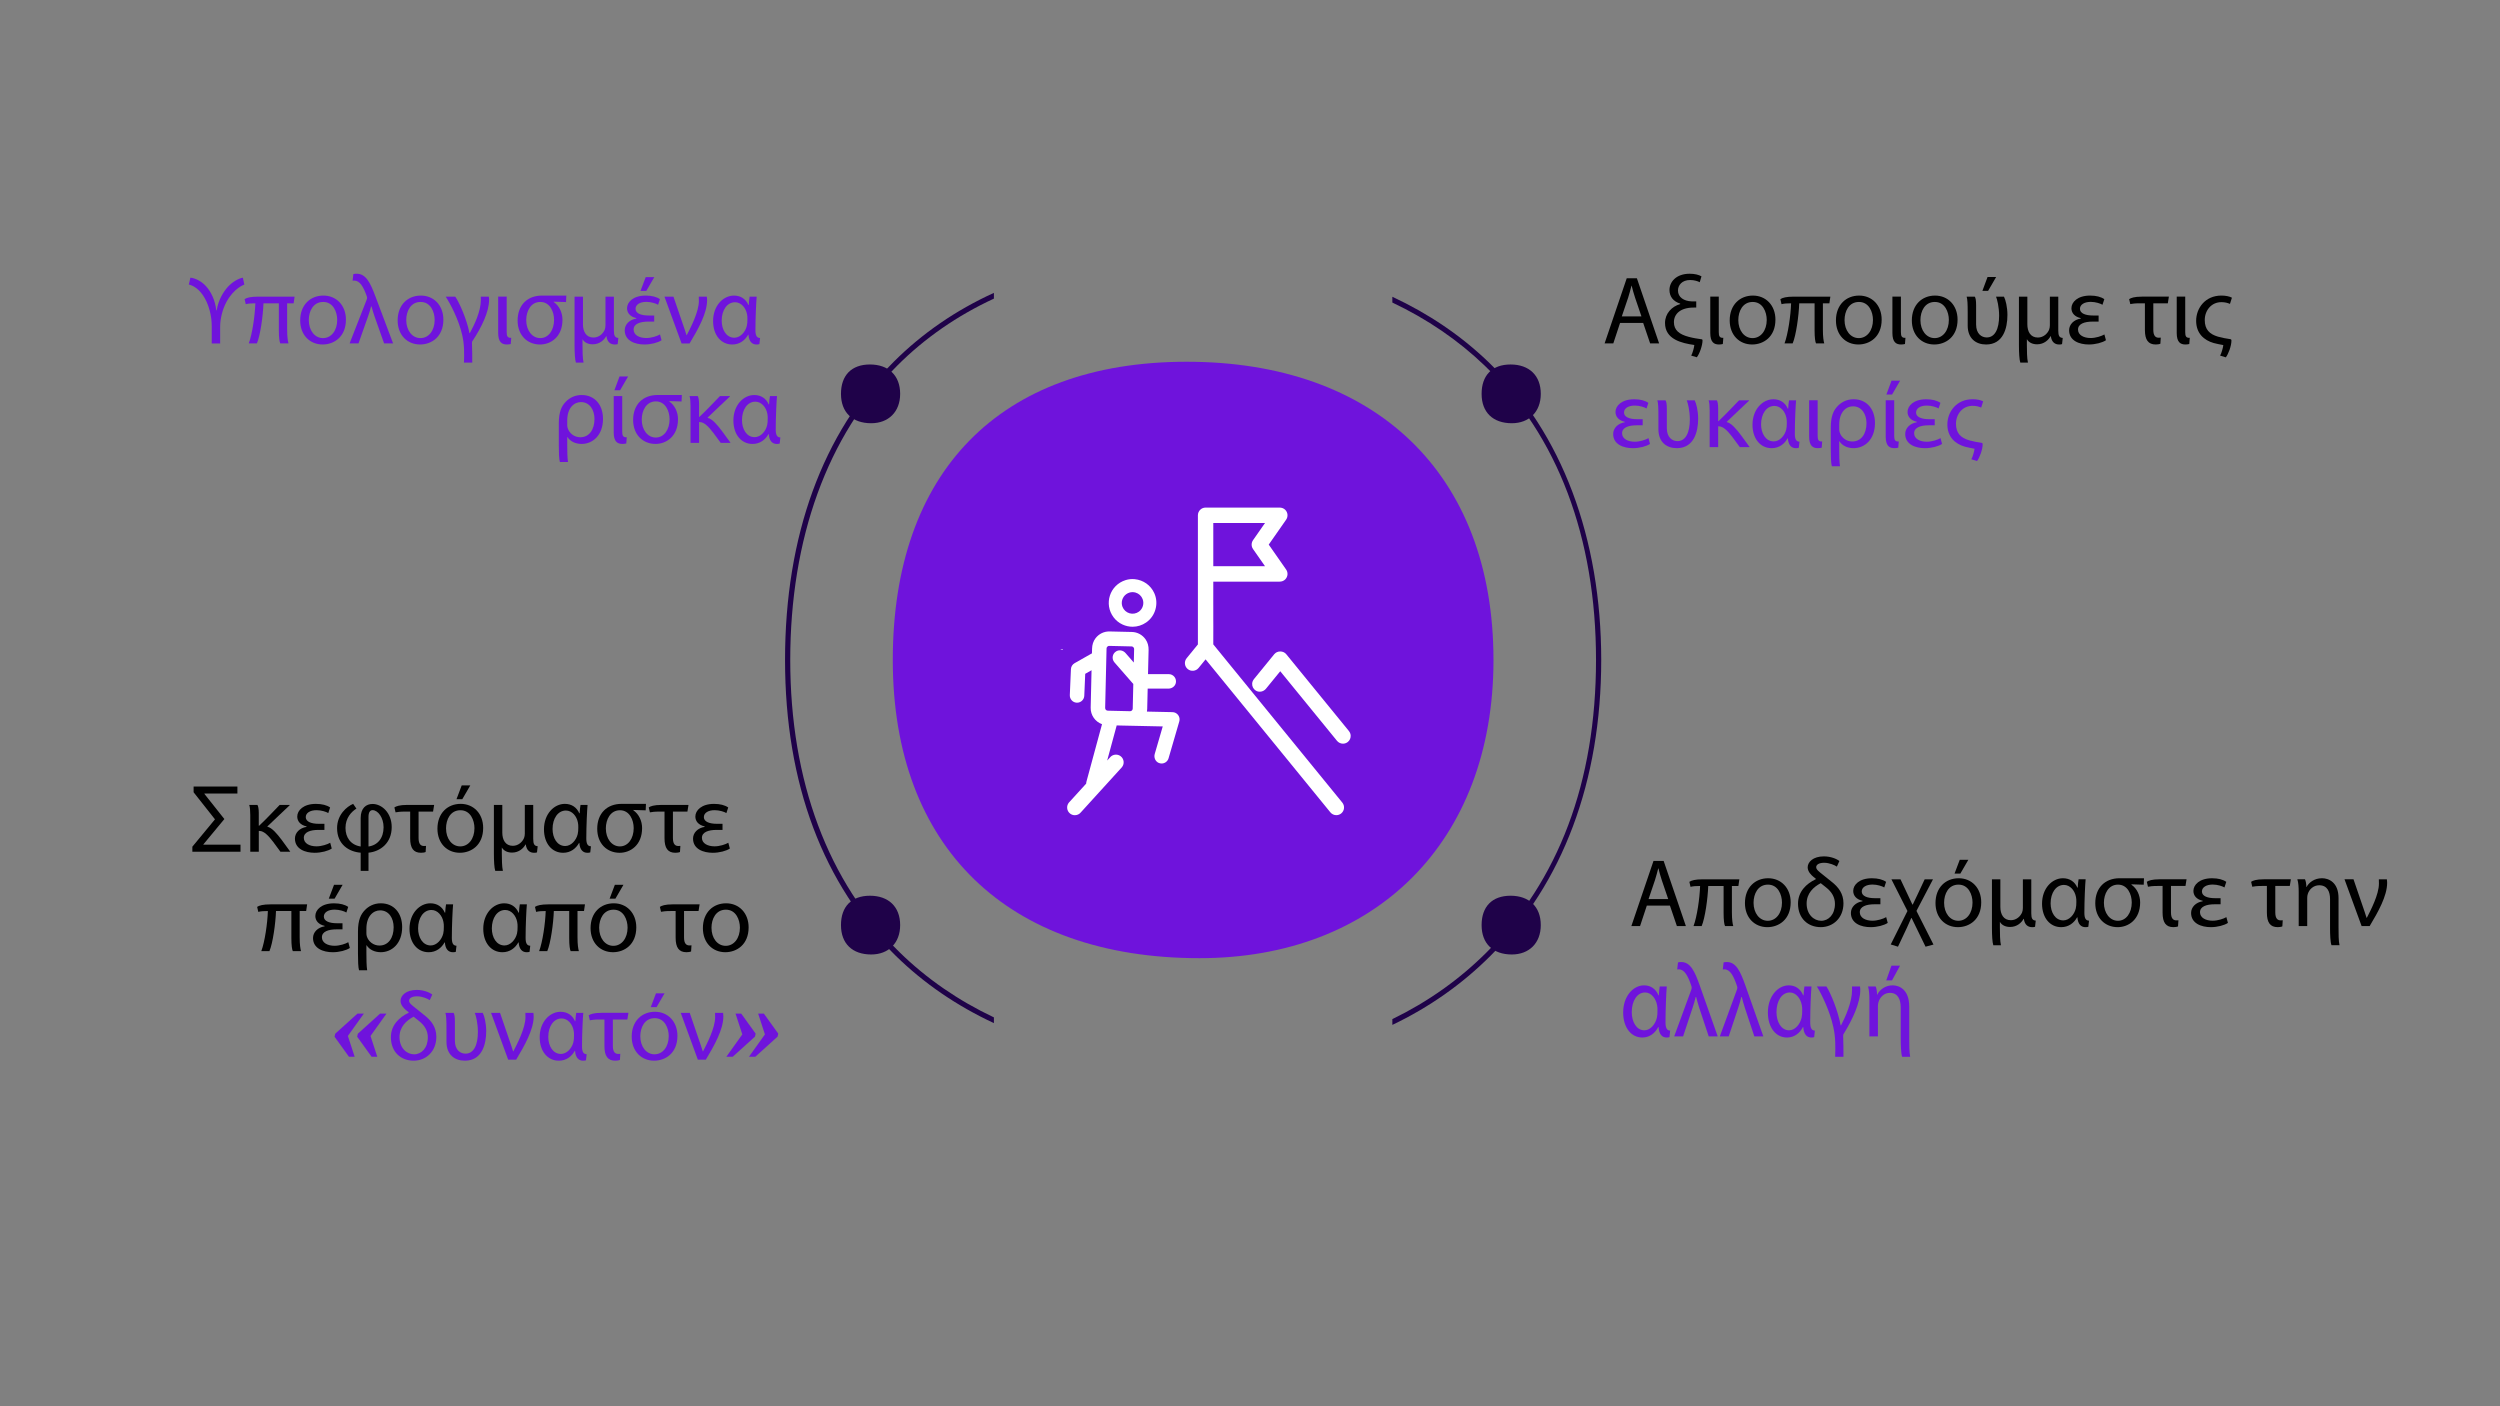 <?xml version="1.0" encoding="UTF-8"?>
<svg xmlns="http://www.w3.org/2000/svg" id="Calque_1" data-name="Calque 1" viewBox="0 0 1920 1080">
  <rect x="0" y="0" width="1920" height="1080" fill="#808080" stroke="none"/>
  <defs>
    <style>
      .cls-1, .cls-2 {
        fill-rule: evenodd;
      }

      .cls-1, .cls-3 {
        fill: #1f0249;
      }

      .cls-2, .cls-4 {
        fill: #6f13dc;
      }

      .cls-5 {
        fill: #fff;
      }
    </style>
  </defs>
  <path class="cls-2" d="M1146.99,506.85c0-143.97-91.6-229.03-235.58-229.03s-225.75,85.06-225.75,229.03,88.33,229.03,235.58,229.03c134.16,0,225.76-88.36,225.76-229.03Z"></path>
  <path class="cls-1" d="M691.32,302.48c0-14.18-9.02-22.56-23.21-22.56s-22.24,8.38-22.24,22.56,8.7,22.56,23.21,22.56c13.22,0,22.24-8.7,22.24-22.56Z"></path>
  <path class="cls-1" d="M1183.32,302.48c0-14.18-9.02-22.56-23.21-22.56s-22.24,8.38-22.24,22.56,8.7,22.56,23.21,22.56c13.22,0,22.24-8.7,22.24-22.56Z"></path>
  <path class="cls-1" d="M691.32,710.48c0-14.18-9.02-22.56-23.21-22.56s-22.24,8.38-22.24,22.56,8.7,22.56,23.21,22.56c13.22,0,22.24-8.7,22.24-22.56Z"></path>
  <path class="cls-1" d="M1183.32,710.48c0-14.18-9.02-22.56-23.21-22.56s-22.24,8.38-22.24,22.56,8.7,22.56,23.21,22.56c13.22,0,22.24-8.7,22.24-22.56Z"></path>
  <g>
    <path d="M156.2,648.7h28.51v5.42h-36.98v-3.86l17.37-21.01-16.41-20.79v-4.38h33.64v5.35h-25.32v.3l15.3,19.3-16.11,19.45v.22Z"></path>
    <path d="M192.21,654.12v-28.14c0-2.9-.22-6.46-.82-7.8h6.31c.59.82,1.04,3.12,1.04,6.09v9.88h.3c6.46-6.09,11.51-11.66,15.74-15.96h7.65v.3c-5.05,4.68-10.77,10.25-17.08,16.19v.22c3.56.82,7.42,5.42,11.06,10.25l6.53,8.98h-7.57l-5.64-7.65c-3.64-4.75-6.98-8.24-10.39-8.32h-.59v15.96h-6.53Z"></path>
    <path d="M254.8,651.67c-2.75,1.86-8.09,3.27-13.14,3.27-7.2,0-15.15-2.82-15.15-10.91,0-4.46,3.64-8.17,8.91-8.98v-.37c-4.75-1.04-7.13-4.01-7.13-7.57,0-4.75,4.75-9.73,14.33-9.73,4.68,0,8.32.96,10.91,2.75l-1.41,4.31c-1.48-.97-5.35-2.23-8.98-2.23-4.97,0-8.32,2.08-8.32,5.35,0,3.56,4.38,5.12,10.02,5.12h4.31v4.68h-4.53c-6.46,0-11.29,1.78-11.29,6.09s4.46,6.53,9.73,6.53c3.94,0,8.39-1.48,10.54-2.75l1.19,4.46Z"></path>
    <path d="M273.73,621c-3.79,2.38-8.39,7.13-8.39,14.85,0,7.13,3.86,13.07,11.66,14.26v-21.83c0-7.72,4.23-10.84,9.13-10.84,7.05,0,14.7,6.76,14.7,17.75,0,12.33-8.76,18.79-17.82,19.68v13.96h-6.01v-13.96c-8.91-.67-18.12-6.24-18.12-18.86,0-10.32,7.43-16.56,12.33-18.64l2.52,3.64ZM283.01,650.11c7.05-.96,11.58-6.46,11.58-14.78,0-7.35-4.31-13.14-8.46-13.14-1.86,0-3.12,1.63-3.12,5.05v22.87Z"></path>
    <path d="M326.89,654.34c-.74.37-2.23.59-3.56.59-5.79,0-8.32-3.56-8.32-11.14v-20.49h-3.94c-3.79,0-5.72.3-7.28.59l-.89-3.79c1.26-.89,3.94-1.93,9.8-1.93h20.72l-.82,5.12h-11.14v20.34c0,4.9,1.93,6.09,4.16,6.09.59,0,1.11,0,1.56-.07l-.3,4.68Z"></path>
    <path d="M371.07,635.85c0,13.29-9.21,19.08-17.89,19.08-9.73,0-17.23-7.13-17.23-18.49,0-12.03,7.87-19.08,17.82-19.08s17.3,7.5,17.3,18.49ZM342.56,636.22c0,7.87,4.53,13.81,10.91,13.81s10.91-5.87,10.91-13.96c0-6.09-3.04-13.81-10.77-13.81s-11.06,7.13-11.06,13.96ZM361.19,603.18l-6.16,10.62h-4.45l4.01-10.62h6.61Z"></path>
    <path d="M403.59,648.55c-1.48,2.82-4.97,6.24-10.32,6.24-3.27,0-6.31-1.19-7.87-3.93v4.45c0,3.94.07,10.54.82,13.51h-5.87c-.74-2.23-1.04-7.5-1.04-13.22v-37.42h6.46v21.24c0,5.57,2.38,10.17,8.09,10.17,4.31,0,7.42-3.12,8.61-6.01.37-.97.59-2.15.59-3.34v-22.05h6.46v26.06c0,3.94.82,5.49,3.42,5.64l-.52,4.75c-.74.22-1.19.3-2.23.3-3.19,0-5.79-1.78-6.39-6.38h-.22Z"></path>
    <path d="M451.25,618.18c-.37,3.79-.97,16.11-.97,25.69,0,4.23,1.04,6.01,3.56,6.09l-.52,4.68c-.45.22-1.48.3-2.23.3-3.19,0-5.79-2.08-6.16-7.57h-.22c-2.38,4.31-6.53,7.57-12.25,7.57-8.54,0-14.7-7.13-14.7-18.04,0-11.73,7.72-19.53,16.04-19.53,5.2,0,9.13,2.67,11.06,7.2h.3c.15-2.82.37-4.6.67-6.39h5.42ZM434.1,649.74c4.53,0,8.46-4.38,9.58-9.13.37-1.63.45-3.04.45-5.05,0-1.41,0-2.6-.3-3.86-.89-4.83-4.45-9.21-9.21-9.21-6.09,0-10.25,6.01-10.25,14.18,0,6.83,3.49,13.07,9.73,13.07Z"></path>
    <path d="M495.88,622.34c-1.78,0-4.16-.07-9.43-.3v.3c4.23,2.9,6.68,8.17,6.68,13.59,0,13.22-9.06,19.01-17.23,19.01-9.73,0-17.23-7.05-17.23-18.41,0-12.03,7.65-19.08,18.49-19.16h18.93l-.22,4.97ZM486.67,635.93c0-6.09-3.12-13.66-10.54-13.66s-10.84,7.13-10.84,13.96c0,7.87,4.53,13.81,10.77,13.81s10.62-5.94,10.62-14.11Z"></path>
    <path d="M522.23,654.34c-.74.37-2.23.59-3.56.59-5.79,0-8.32-3.56-8.32-11.14v-20.49h-3.94c-3.79,0-5.72.3-7.28.59l-.89-3.79c1.26-.89,3.94-1.93,9.8-1.93h20.72l-.82,5.12h-11.14v20.34c0,4.9,1.93,6.09,4.16,6.09.59,0,1.11,0,1.56-.07l-.3,4.68Z"></path>
    <path d="M560.54,651.67c-2.75,1.86-8.09,3.27-13.14,3.27-7.2,0-15.15-2.82-15.15-10.91,0-4.46,3.64-8.17,8.91-8.98v-.37c-4.75-1.04-7.13-4.01-7.13-7.57,0-4.75,4.75-9.73,14.33-9.73,4.68,0,8.32.96,10.91,2.75l-1.41,4.31c-1.48-.97-5.35-2.23-8.98-2.23-4.97,0-8.32,2.08-8.32,5.35,0,3.56,4.38,5.12,10.02,5.12h4.31v4.68h-4.53c-6.46,0-11.29,1.78-11.29,6.09s4.46,6.53,9.73,6.53c3.94,0,8.39-1.48,10.54-2.75l1.19,4.46Z"></path>
    <path d="M230.15,699.67v20.12c0,5.87.52,8.83,1.04,10.69h-6.31c-.59-1.11-1.11-4.31-1.11-10.02v-20.79h-11.81c-.3,9.43-2.45,24.87-5.05,30.81h-6.24c2.67-7.05,4.75-21.31,5.05-30.81-2.9,0-5.49.15-7.35.67l-.89-3.86c1.63-1.11,4.6-1.93,10.32-1.93h28.07l-.74,5.12h-4.98Z"></path>
    <path d="M268.69,728.04c-2.75,1.86-8.09,3.27-13.14,3.27-7.2,0-15.15-2.82-15.15-10.91,0-4.46,3.64-8.17,8.91-8.98v-.37c-4.75-1.04-7.13-4.01-7.13-7.57,0-4.75,4.75-9.73,14.33-9.73,4.68,0,8.32.96,10.91,2.75l-1.41,4.31c-1.48-.97-5.35-2.23-8.98-2.23-4.97,0-8.32,2.08-8.32,5.35,0,3.56,4.38,5.12,10.02,5.12h4.31v4.68h-4.53c-6.46,0-11.29,1.78-11.29,6.09s4.46,6.53,9.73,6.53c3.94,0,8.39-1.48,10.54-2.75l1.19,4.46ZM263.12,679.55l-6.16,10.62h-4.45l4.01-10.62h6.61Z"></path>
    <path d="M275.74,745.19c-.67-2.23-.82-7.5-.82-13.07v-16.63c0-9.28,2.38-13.44,5.2-16.41,2.75-2.97,6.9-5.35,12.33-5.35,10.02,0,16.41,7.5,16.41,18.26,0,12.7-7.94,19.3-16.41,19.3-4.68,0-8.76-1.93-10.84-5.27h-.22v5.79c0,4.16.07,10.39.59,13.36h-6.24ZM281.38,716.38c0,.89.07,1.78.3,2.6,1.19,4.08,5.12,7.2,9.73,7.2,6.91,0,10.91-5.94,10.91-14.03,0-7.05-3.71-12.99-10.39-12.99-5.12,0-10.54,4.23-10.54,14.18v3.04Z"></path>
    <path d="M347.98,694.55c-.37,3.79-.97,16.11-.97,25.69,0,4.23,1.04,6.01,3.56,6.09l-.52,4.68c-.45.22-1.48.3-2.23.3-3.19,0-5.79-2.08-6.16-7.57h-.22c-2.38,4.31-6.53,7.57-12.25,7.57-8.54,0-14.7-7.13-14.7-18.04,0-11.73,7.72-19.53,16.04-19.53,5.2,0,9.13,2.67,11.06,7.2h.3c.15-2.82.37-4.6.67-6.39h5.42ZM330.83,726.11c4.53,0,8.46-4.38,9.58-9.13.37-1.63.45-3.04.45-5.05,0-1.41,0-2.6-.3-3.86-.89-4.83-4.45-9.21-9.21-9.21-6.09,0-10.25,6.01-10.25,14.18,0,6.83,3.49,13.07,9.73,13.07Z"></path>
    <path d="M404.63,694.55c-.37,3.79-.97,16.11-.97,25.69,0,4.23,1.04,6.01,3.56,6.09l-.52,4.68c-.45.22-1.48.3-2.23.3-3.19,0-5.79-2.08-6.16-7.57h-.22c-2.38,4.31-6.53,7.57-12.25,7.57-8.54,0-14.7-7.13-14.7-18.04,0-11.73,7.72-19.53,16.04-19.53,5.2,0,9.13,2.67,11.06,7.2h.3c.15-2.82.37-4.6.67-6.39h5.42ZM387.47,726.11c4.53,0,8.46-4.38,9.58-9.13.37-1.63.45-3.04.45-5.05,0-1.41,0-2.6-.3-3.86-.89-4.83-4.45-9.21-9.21-9.21-6.09,0-10.25,6.01-10.25,14.18,0,6.83,3.49,13.07,9.73,13.07Z"></path>
    <path d="M443.53,699.67v20.12c0,5.87.52,8.83,1.04,10.69h-6.31c-.59-1.11-1.11-4.31-1.11-10.02v-20.79h-11.81c-.3,9.43-2.45,24.87-5.05,30.81h-6.24c2.67-7.05,4.75-21.31,5.05-30.81-2.9,0-5.49.15-7.35.67l-.89-3.86c1.63-1.11,4.6-1.93,10.32-1.93h28.07l-.74,5.12h-4.97Z"></path>
    <path d="M488.67,712.22c0,13.29-9.21,19.08-17.89,19.08-9.73,0-17.23-7.13-17.23-18.49,0-12.03,7.87-19.08,17.82-19.08s17.3,7.5,17.3,18.49ZM460.16,712.59c0,7.87,4.53,13.81,10.91,13.81s10.91-5.87,10.91-13.96c0-6.09-3.04-13.81-10.77-13.81s-11.06,7.13-11.06,13.96ZM478.8,679.55l-6.16,10.62h-4.45l4.01-10.62h6.61Z"></path>
    <path d="M530.77,730.71c-.74.37-2.23.59-3.56.59-5.79,0-8.32-3.56-8.32-11.14v-20.49h-3.94c-3.79,0-5.72.3-7.28.59l-.89-3.79c1.26-.89,3.94-1.93,9.8-1.93h20.72l-.82,5.12h-11.14v20.34c0,4.9,1.93,6.09,4.16,6.09.59,0,1.11,0,1.56-.07l-.3,4.68Z"></path>
    <path d="M574.94,712.22c0,13.29-9.21,19.08-17.89,19.08-9.73,0-17.23-7.13-17.23-18.49,0-12.03,7.87-19.08,17.82-19.08s17.3,7.5,17.3,18.49ZM546.43,712.59c0,7.87,4.53,13.81,10.91,13.81s10.91-5.87,10.91-13.96c0-6.09-3.04-13.81-10.77-13.81s-11.06,7.13-11.06,13.96Z"></path>
  </g>
  <g>
    <path class="cls-4" d="M267.17,795.61l5.2,15.96h-4.38l-11.06-15.37.52-2.3,17.08-15.44h4.9l-12.25,17.15ZM284.55,795.61l5.2,15.96h-4.38l-11.06-15.37.52-2.3,17.08-15.44h4.9l-12.25,17.15Z"></path>
    <path class="cls-4" d="M330.06,768.14c-1.56-1.11-5.72-2.97-9.8-2.97s-6.09,1.56-6.09,3.34c0,1.93,2,3.34,5.35,6.01l6.09,4.9c5.94,4.53,9.5,9.73,9.5,16.85,0,11.14-7.8,18.34-17.45,18.34s-17.45-6.53-17.45-18.04c0-9.21,6.31-15.3,13.66-18.79v-.37l-1.71-1.34c-1.71-1.41-4.53-4.01-4.53-7.42,0-4.01,4.08-8.39,12.47-8.39,5.2,0,9.73,1.86,11.88,3.56l-1.93,4.31ZM317.66,780.83c-5.64,2.97-10.84,7.8-10.84,15.67,0,8.39,5.57,13.22,11.21,13.22s10.54-4.83,10.54-12.99c0-5.05-2.38-9.21-6.98-12.77l-3.94-3.12Z"></path>
    <path class="cls-4" d="M370.74,777.86c1.26,2.38,2.67,8.09,2.67,14.03,0,10.54-3.42,22.72-16.41,22.72-7.87,0-14.11-4.68-14.11-14.48v-10.17c0-6.24-.15-10.1-.82-12.1h6.24c.67.82,1.04,2.82,1.04,6.76v14.63c0,7.2,4.23,9.95,8.17,9.95,6.24,0,9.5-6.39,9.5-16.71,0-6.68-1.56-12.77-2.38-14.63h6.09Z"></path>
    <path class="cls-4" d="M384.03,777.86l6.91,20.2c1.19,3.19,2.08,6.24,3.12,9.36h.22c2.97-5.79,9.28-17.89,9.28-26.21,0-1.19,0-2.3-.07-3.34h6.16c.07.74.22,1.71.22,2.67,0,10.17-6.91,22.35-13.44,33.26h-6.16l-13.14-35.94h6.91Z"></path>
    <path class="cls-4" d="M447.96,777.86c-.37,3.79-.97,16.11-.97,25.69,0,4.23,1.04,6.01,3.56,6.09l-.52,4.68c-.45.22-1.48.3-2.23.3-3.19,0-5.79-2.08-6.16-7.57h-.22c-2.38,4.31-6.53,7.57-12.25,7.57-8.54,0-14.7-7.13-14.7-18.04,0-11.73,7.72-19.53,16.04-19.53,5.2,0,9.13,2.67,11.06,7.2h.3c.15-2.82.37-4.6.67-6.39h5.42ZM430.81,809.42c4.53,0,8.46-4.38,9.58-9.13.37-1.63.45-3.04.45-5.05,0-1.41,0-2.6-.3-3.86-.89-4.83-4.45-9.21-9.21-9.21-6.09,0-10.25,6.01-10.25,14.18,0,6.83,3.49,13.07,9.73,13.07Z"></path>
    <path class="cls-4" d="M476.1,814.02c-.74.37-2.23.59-3.56.59-5.79,0-8.32-3.56-8.32-11.14v-20.49h-3.94c-3.79,0-5.72.3-7.28.59l-.89-3.79c1.26-.89,3.94-1.93,9.8-1.93h20.72l-.82,5.12h-11.14v20.34c0,4.9,1.93,6.09,4.16,6.09.59,0,1.11,0,1.56-.07l-.3,4.68Z"></path>
    <path class="cls-4" d="M520.27,795.53c0,13.29-9.21,19.08-17.89,19.08-9.73,0-17.23-7.13-17.23-18.49,0-12.03,7.87-19.08,17.82-19.08s17.3,7.5,17.3,18.49ZM491.76,795.9c0,7.87,4.53,13.81,10.91,13.81s10.91-5.87,10.91-13.96c0-6.09-3.04-13.81-10.77-13.81s-11.06,7.13-11.06,13.96ZM510.4,762.86l-6.16,10.62h-4.45l4.01-10.62h6.61Z"></path>
    <path class="cls-4" d="M529.7,777.86l6.91,20.2c1.19,3.19,2.08,6.24,3.12,9.36h.22c2.97-5.79,9.28-17.89,9.28-26.21,0-1.19,0-2.3-.07-3.34h6.16c.07.74.22,1.71.22,2.67,0,10.17-6.91,22.35-13.44,33.26h-6.16l-13.14-35.94h6.91Z"></path>
    <path class="cls-4" d="M562.74,811.57h-4.9l12.25-17.15-5.2-15.96h4.38l11.06,15.37-.52,2.3-17.08,15.44ZM580.11,811.57h-4.9l12.25-17.15-5.2-15.96h4.38l11.06,15.37-.52,2.3-17.08,15.44Z"></path>
  </g>
  <g>
    <path class="cls-4" d="M146.21,213.27c3.49.22,8.76,2.75,12.18,6.76,3.79,4.23,6.83,10.47,7.72,18.34h.3c1.26-8.02,5.12-14.26,8.69-18.19,3.49-3.71,8.09-6.39,11.43-6.91l1.11,5.27c-5.49,2.08-13.74,9.21-17.15,22.13-.74,2.97-1.41,6.38-1.41,10.25v12.84h-6.46v-12.92c0-3.71-.37-7.05-1.04-10.1-2.97-13.44-9.95-20.72-16.56-22.2l1.19-5.27Z"></path>
    <path class="cls-4" d="M220.53,232.94v20.12c0,5.87.52,8.83,1.04,10.69h-6.31c-.59-1.11-1.11-4.31-1.11-10.02v-20.79h-11.81c-.3,9.43-2.45,24.87-5.05,30.81h-6.24c2.67-7.05,4.75-21.31,5.05-30.81-2.9,0-5.49.15-7.35.67l-.89-3.86c1.63-1.11,4.6-1.93,10.32-1.93h28.07l-.74,5.12h-4.97Z"></path>
    <path class="cls-4" d="M265.67,245.49c0,13.29-9.21,19.08-17.89,19.08-9.73,0-17.23-7.13-17.23-18.49,0-12.03,7.87-19.08,17.82-19.08s17.3,7.5,17.3,18.49ZM237.16,245.86c0,7.87,4.53,13.81,10.91,13.81s10.91-5.87,10.91-13.96c0-6.09-3.04-13.81-10.77-13.81s-11.06,7.13-11.06,13.96Z"></path>
    <path class="cls-4" d="M287.72,243.19c-.82-2.45-1.63-4.9-2.38-7.8h-.37c-.52,2.38-1.48,5.12-2.3,7.57l-7.35,20.79h-6.83l12.99-33.26c.3-.82.45-1.34.45-1.71,0-.45-.15-1.11-.52-2-2.3-6.31-4.97-11.29-9.36-11.29-.37,0-.82,0-1.26.07l.59-5.05c.59-.22,1.63-.3,2.52-.3,7.05,0,10.4,6.76,14.26,17l13.74,36.53h-6.91l-7.28-20.57Z"></path>
    <path class="cls-4" d="M340.51,245.49c0,13.29-9.21,19.08-17.89,19.08-9.73,0-17.23-7.13-17.23-18.49,0-12.03,7.87-19.08,17.82-19.08s17.3,7.5,17.3,18.49ZM312,245.86c0,7.87,4.53,13.81,10.91,13.81s10.91-5.87,10.91-13.96c0-6.09-3.04-13.81-10.77-13.81s-11.06,7.13-11.06,13.96Z"></path>
    <path class="cls-4" d="M356.33,278.46c.22-6.83.37-13.96-1.34-21.09-2.67-11.88-9.06-23.98-12.7-29.55h7.35c3.27,4.9,8.69,16.93,10.91,27.99h.3c3.27-6.01,8.46-16.63,8.46-25.47,0-1.11-.07-1.86-.07-2.52h6.16c.15.67.22,1.56.22,2.45,0,9.21-5.79,21.09-12.7,31.56-.45.59-.45,1.11-.45,1.78.22,4.23.22,9.8.22,14.85h-6.39Z"></path>
    <path class="cls-4" d="M389.14,255.07c0,3.19.67,4.53,3.49,4.38l-.37,4.75c-.74.22-1.86.37-2.97.37-3.79,0-6.68-1.71-6.68-8.84v-27.92h6.53v27.25Z"></path>
    <path class="cls-4" d="M434.73,231.98c-1.78,0-4.16-.07-9.43-.3v.3c4.23,2.9,6.68,8.17,6.68,13.59,0,13.22-9.06,19.01-17.23,19.01-9.73,0-17.23-7.05-17.23-18.41,0-12.03,7.65-19.08,18.49-19.16h18.93l-.22,4.97ZM425.52,245.56c0-6.09-3.12-13.66-10.54-13.66s-10.84,7.13-10.84,13.96c0,7.87,4.53,13.81,10.77,13.81s10.62-5.94,10.62-14.11Z"></path>
    <path class="cls-4" d="M465.54,258.19c-1.48,2.82-4.97,6.24-10.32,6.24-3.27,0-6.31-1.19-7.87-3.94v4.46c0,3.93.07,10.54.82,13.51h-5.87c-.74-2.23-1.04-7.5-1.04-13.22v-37.42h6.46v21.24c0,5.57,2.38,10.17,8.09,10.17,4.31,0,7.42-3.12,8.61-6.01.37-.97.59-2.15.59-3.34v-22.05h6.46v26.06c0,3.94.82,5.49,3.42,5.64l-.52,4.75c-.74.22-1.19.3-2.23.3-3.19,0-5.79-1.78-6.39-6.39h-.22Z"></path>
    <path class="cls-4" d="M508.08,261.3c-2.75,1.86-8.09,3.27-13.14,3.27-7.2,0-15.15-2.82-15.15-10.92,0-4.46,3.64-8.17,8.91-8.98v-.37c-4.75-1.04-7.13-4.01-7.13-7.57,0-4.75,4.75-9.73,14.33-9.73,4.68,0,8.32.96,10.91,2.75l-1.41,4.31c-1.48-.97-5.35-2.23-8.98-2.23-4.97,0-8.32,2.08-8.32,5.35,0,3.56,4.38,5.12,10.02,5.12h4.31v4.68h-4.53c-6.46,0-11.29,1.78-11.29,6.09s4.46,6.53,9.73,6.53c3.94,0,8.39-1.49,10.54-2.75l1.19,4.46ZM502.51,212.82l-6.16,10.62h-4.45l4.01-10.62h6.61Z"></path>
    <path class="cls-4" d="M517.21,227.82l6.91,20.2c1.19,3.19,2.08,6.24,3.12,9.36h.22c2.97-5.79,9.28-17.89,9.28-26.21,0-1.19,0-2.3-.07-3.34h6.16c.07.74.22,1.71.22,2.67,0,10.17-6.91,22.35-13.44,33.26h-6.16l-13.14-35.94h6.91Z"></path>
    <path class="cls-4" d="M581.14,227.82c-.37,3.79-.97,16.11-.97,25.69,0,4.23,1.04,6.01,3.56,6.09l-.52,4.68c-.45.22-1.48.3-2.23.3-3.19,0-5.79-2.08-6.16-7.57h-.22c-2.38,4.31-6.53,7.57-12.25,7.57-8.54,0-14.7-7.13-14.7-18.04,0-11.73,7.72-19.53,16.04-19.53,5.2,0,9.13,2.67,11.06,7.2h.3c.15-2.82.37-4.6.67-6.39h5.42ZM563.99,259.37c4.53,0,8.46-4.38,9.58-9.13.37-1.63.45-3.04.45-5.05,0-1.41,0-2.6-.3-3.86-.89-4.83-4.45-9.21-9.21-9.21-6.09,0-10.25,6.01-10.25,14.18,0,6.83,3.49,13.07,9.73,13.07Z"></path>
    <path class="cls-4" d="M429.98,354.83c-.67-2.23-.82-7.5-.82-13.07v-16.63c0-9.28,2.38-13.44,5.2-16.41,2.75-2.97,6.9-5.35,12.33-5.35,10.02,0,16.41,7.5,16.41,18.27,0,12.7-7.94,19.3-16.41,19.3-4.68,0-8.76-1.93-10.84-5.27h-.22v5.79c0,4.16.07,10.4.59,13.37h-6.24ZM435.62,326.02c0,.89.07,1.78.3,2.6,1.19,4.08,5.12,7.2,9.73,7.2,6.91,0,10.91-5.94,10.91-14.03,0-7.05-3.71-12.99-10.39-12.99-5.12,0-10.54,4.23-10.54,14.18v3.04Z"></path>
    <path class="cls-4" d="M477.86,331.44c0,3.19.67,4.53,3.49,4.38l-.37,4.75c-.74.22-1.86.37-2.97.37-3.79,0-6.68-1.71-6.68-8.84v-27.92h6.53v27.25ZM482.39,289.11l-6.16,10.62h-4.38l3.94-10.62h6.61Z"></path>
    <path class="cls-4" d="M523.45,308.34c-1.78,0-4.16-.07-9.43-.3v.3c4.23,2.9,6.68,8.17,6.68,13.59,0,13.22-9.06,19.01-17.23,19.01-9.73,0-17.23-7.05-17.23-18.41,0-12.03,7.65-19.08,18.49-19.16h18.93l-.22,4.97ZM514.24,321.93c0-6.09-3.12-13.66-10.54-13.66s-10.84,7.13-10.84,13.96c0,7.87,4.53,13.81,10.77,13.81s10.62-5.94,10.62-14.11Z"></path>
    <path class="cls-4" d="M530.35,340.12v-28.14c0-2.9-.22-6.46-.82-7.8h6.31c.59.82,1.04,3.12,1.04,6.09v9.88h.3c6.46-6.09,11.51-11.66,15.74-15.96h7.65v.3c-5.05,4.68-10.77,10.25-17.08,16.19v.22c3.56.82,7.42,5.42,11.06,10.25l6.53,8.98h-7.57l-5.64-7.65c-3.64-4.75-6.98-8.24-10.39-8.32h-.59v15.96h-6.53Z"></path>
    <path class="cls-4" d="M596.73,304.19c-.37,3.79-.97,16.11-.97,25.69,0,4.23,1.04,6.01,3.56,6.09l-.52,4.68c-.45.22-1.48.3-2.23.3-3.19,0-5.79-2.08-6.16-7.57h-.22c-2.38,4.31-6.53,7.57-12.25,7.57-8.54,0-14.7-7.13-14.7-18.04,0-11.73,7.72-19.53,16.04-19.53,5.2,0,9.13,2.67,11.06,7.2h.3c.15-2.82.37-4.6.67-6.38h5.42ZM579.58,335.74c4.53,0,8.46-4.38,9.58-9.13.37-1.63.45-3.04.45-5.05,0-1.41,0-2.6-.3-3.86-.89-4.83-4.45-9.21-9.21-9.21-6.09,0-10.25,6.01-10.25,14.18,0,6.83,3.49,13.07,9.73,13.07Z"></path>
  </g>
  <g>
    <path class="cls-4" d="M1267.21,340.93c-2.75,1.86-8.09,3.27-13.14,3.27-7.2,0-15.15-2.82-15.15-10.91,0-4.46,3.64-8.17,8.91-8.98v-.37c-4.75-1.04-7.13-4.01-7.13-7.57,0-4.75,4.75-9.73,14.33-9.73,4.68,0,8.32.97,10.92,2.75l-1.41,4.31c-1.49-.96-5.35-2.23-8.98-2.23-4.97,0-8.32,2.08-8.32,5.35,0,3.56,4.38,5.12,10.02,5.12h4.31v4.68h-4.53c-6.46,0-11.29,1.78-11.29,6.09s4.46,6.53,9.73,6.53c3.94,0,8.39-1.49,10.54-2.75l1.19,4.46Z"></path>
    <path class="cls-4" d="M1301.51,307.44c1.26,2.38,2.67,8.09,2.67,14.03,0,10.54-3.42,22.72-16.41,22.72-7.87,0-14.11-4.68-14.11-14.48v-10.17c0-6.24-.15-10.1-.82-12.1h6.24c.67.82,1.04,2.82,1.04,6.76v14.63c0,7.2,4.23,9.95,8.17,9.95,6.24,0,9.5-6.39,9.5-16.71,0-6.68-1.56-12.77-2.38-14.63h6.09Z"></path>
    <path class="cls-4" d="M1313.02,343.38v-28.14c0-2.9-.22-6.46-.82-7.8h6.31c.59.82,1.04,3.12,1.04,6.09v9.88h.3c6.46-6.09,11.51-11.66,15.74-15.96h7.65v.3c-5.05,4.68-10.77,10.25-17.08,16.19v.22c3.56.82,7.42,5.42,11.06,10.25l6.53,8.98h-7.57l-5.64-7.65c-3.64-4.75-6.98-8.24-10.4-8.32h-.59v15.96h-6.53Z"></path>
    <path class="cls-4" d="M1379.39,307.44c-.37,3.79-.96,16.11-.96,25.69,0,4.23,1.04,6.01,3.56,6.09l-.52,4.68c-.45.22-1.48.3-2.23.3-3.19,0-5.79-2.08-6.16-7.57h-.22c-2.38,4.31-6.53,7.57-12.25,7.57-8.54,0-14.7-7.13-14.7-18.04,0-11.73,7.72-19.53,16.04-19.53,5.2,0,9.13,2.67,11.06,7.2h.3c.15-2.82.37-4.6.67-6.38h5.42ZM1362.24,339c4.53,0,8.46-4.38,9.58-9.13.37-1.63.45-3.04.45-5.05,0-1.41,0-2.6-.3-3.86-.89-4.83-4.46-9.21-9.21-9.21-6.09,0-10.25,6.01-10.25,14.18,0,6.83,3.49,13.07,9.73,13.07Z"></path>
    <path class="cls-4" d="M1395.95,334.69c0,3.19.67,4.53,3.49,4.38l-.37,4.75c-.74.22-1.86.37-2.97.37-3.79,0-6.68-1.71-6.68-8.84v-27.92h6.53v27.25Z"></path>
    <path class="cls-4" d="M1406.86,358.08c-.67-2.23-.82-7.5-.82-13.07v-16.63c0-9.28,2.38-13.44,5.2-16.41,2.75-2.97,6.91-5.35,12.33-5.35,10.02,0,16.41,7.5,16.41,18.27,0,12.7-7.94,19.3-16.41,19.3-4.68,0-8.76-1.93-10.84-5.27h-.22v5.79c0,4.16.07,10.4.59,13.37h-6.24ZM1412.51,329.27c0,.89.07,1.78.3,2.6,1.19,4.08,5.12,7.2,9.73,7.2,6.91,0,10.92-5.94,10.92-14.03,0-7.05-3.71-12.99-10.4-12.99-5.12,0-10.54,4.23-10.54,14.18v3.04Z"></path>
    <path class="cls-4" d="M1454.75,334.69c0,3.19.67,4.53,3.49,4.38l-.37,4.75c-.74.22-1.86.37-2.97.37-3.79,0-6.68-1.71-6.68-8.84v-27.92h6.53v27.25ZM1459.28,292.37l-6.16,10.62h-4.38l3.93-10.62h6.61Z"></path>
    <path class="cls-4" d="M1491.5,340.93c-2.75,1.86-8.09,3.27-13.14,3.27-7.2,0-15.15-2.82-15.15-10.91,0-4.46,3.64-8.17,8.91-8.98v-.37c-4.75-1.04-7.13-4.01-7.13-7.57,0-4.75,4.75-9.73,14.33-9.73,4.68,0,8.32.97,10.92,2.75l-1.41,4.31c-1.49-.96-5.35-2.23-8.98-2.23-4.97,0-8.32,2.08-8.32,5.35,0,3.56,4.38,5.12,10.02,5.12h4.31v4.68h-4.53c-6.46,0-11.29,1.78-11.29,6.09s4.46,6.53,9.73,6.53c3.94,0,8.39-1.49,10.54-2.75l1.19,4.46Z"></path>
    <path class="cls-4" d="M1521.57,313.01c-1.78-.74-3.79-1.34-6.61-1.34-7.72,0-12.77,6.39-12.77,13.74s3.71,10.84,10.17,12.77c3.56.96,6.16,1.41,9.58,1.93.52.15.74.37.74,1.11,0,4.08-2.38,10.39-4.31,12.84l-4.38-1.34c1.04-1.71,2.3-6.31,2.45-8.09-2.45-.45-5.12-.96-7.35-1.56-7.5-2.15-13.51-7.42-13.51-17.08s6.91-19.38,19.38-19.38c3.19,0,6.24.59,8.09,1.63l-1.49,4.75Z"></path>
  </g>
  <g>
    <path d="M1244.21,248.01l-5.2,15.74h-6.68l17-50.04h7.8l17.08,50.04h-6.9l-5.35-15.74h-17.75ZM1260.62,242.97l-4.9-14.41c-1.11-3.27-1.86-6.24-2.6-9.13h-.15c-.74,2.97-1.56,6.01-2.52,9.06l-4.9,14.48h15.07Z"></path>
    <path d="M1302.72,236.21h-2c-10.32,0-15.15,5.05-15.15,11.21s4.08,9.36,11.43,11.29c3.49.97,6.91,1.41,9.88,1.86.45,0,.67.37.67.82,0,3.86-2.3,10.4-4.38,12.99l-4.31-1.26c.96-1.71,2.3-6.31,2.38-8.17-9.88-1.41-22.5-4.38-22.5-16.93,0-7.2,5.2-12.7,11.66-14.48v-.37c-5.49-1.71-8.24-5.57-8.24-10.47,0-6.16,5.12-12.47,15.52-12.47,3.94,0,7.05.82,9.06,2l-1.34,4.53c-1.48-.82-4.23-1.71-7.35-1.71-6.24,0-9.36,3.93-9.36,8.09,0,5.2,4.6,8.09,10.47,8.32h3.56v4.75Z"></path>
    <path d="M1320.02,255.07c0,3.19.67,4.53,3.49,4.38l-.37,4.75c-.74.22-1.86.37-2.97.37-3.79,0-6.68-1.71-6.68-8.84v-27.92h6.53v27.25Z"></path>
    <path d="M1363.53,245.49c0,13.29-9.21,19.08-17.89,19.08-9.73,0-17.23-7.13-17.23-18.49,0-12.03,7.87-19.08,17.82-19.08s17.3,7.5,17.3,18.49ZM1335.02,245.86c0,7.87,4.53,13.81,10.92,13.81s10.91-5.87,10.91-13.96c0-6.09-3.04-13.81-10.77-13.81s-11.06,7.13-11.06,13.96Z"></path>
    <path d="M1399.98,232.94v20.12c0,5.87.52,8.83,1.04,10.69h-6.31c-.59-1.11-1.11-4.31-1.11-10.02v-20.79h-11.8c-.3,9.43-2.45,24.87-5.05,30.81h-6.24c2.67-7.05,4.75-21.31,5.05-30.81-2.9,0-5.49.15-7.35.67l-.89-3.86c1.63-1.11,4.6-1.93,10.32-1.93h28.07l-.74,5.12h-4.97Z"></path>
    <path d="M1445.12,245.49c0,13.29-9.21,19.08-17.89,19.08-9.73,0-17.23-7.13-17.23-18.49,0-12.03,7.87-19.08,17.82-19.08s17.3,7.5,17.3,18.49ZM1416.61,245.86c0,7.87,4.53,13.81,10.92,13.81s10.91-5.87,10.91-13.96c0-6.09-3.04-13.81-10.77-13.81s-11.06,7.13-11.06,13.96Z"></path>
    <path d="M1459.9,255.07c0,3.19.67,4.53,3.49,4.38l-.37,4.75c-.74.22-1.86.37-2.97.37-3.79,0-6.68-1.71-6.68-8.84v-27.92h6.53v27.25Z"></path>
    <path d="M1503.41,245.49c0,13.29-9.21,19.08-17.89,19.08-9.73,0-17.23-7.13-17.23-18.49,0-12.03,7.87-19.08,17.82-19.08s17.3,7.5,17.3,18.49ZM1474.89,245.86c0,7.87,4.53,13.81,10.92,13.81s10.91-5.87,10.91-13.96c0-6.09-3.04-13.81-10.77-13.81s-11.06,7.13-11.06,13.96Z"></path>
    <path d="M1539.04,227.82c1.26,2.38,2.67,8.09,2.67,14.03,0,10.54-3.42,22.72-16.41,22.72-7.87,0-14.11-4.68-14.11-14.48v-10.17c0-6.24-.15-10.1-.82-12.1h6.24c.67.82,1.04,2.82,1.04,6.76v14.63c0,7.2,4.23,9.95,8.17,9.95,6.24,0,9.5-6.38,9.5-16.71,0-6.68-1.56-12.77-2.38-14.63h6.09ZM1533.03,212.75l-6.16,10.62h-4.38l3.94-10.62h6.61Z"></path>
    <path d="M1574.83,258.19c-1.48,2.82-4.97,6.24-10.32,6.24-3.27,0-6.31-1.19-7.87-3.94v4.46c0,3.93.07,10.54.82,13.51h-5.87c-.74-2.23-1.04-7.5-1.04-13.22v-37.42h6.46v21.24c0,5.57,2.38,10.17,8.09,10.17,4.31,0,7.43-3.12,8.61-6.01.37-.97.59-2.15.59-3.34v-22.05h6.46v26.06c0,3.94.82,5.49,3.42,5.64l-.52,4.75c-.74.22-1.19.3-2.23.3-3.19,0-5.79-1.78-6.38-6.39h-.22Z"></path>
    <path d="M1617.37,261.3c-2.75,1.86-8.09,3.27-13.14,3.27-7.2,0-15.15-2.82-15.15-10.92,0-4.46,3.64-8.17,8.91-8.98v-.37c-4.75-1.04-7.13-4.01-7.13-7.57,0-4.75,4.75-9.73,14.33-9.73,4.68,0,8.32.96,10.92,2.75l-1.41,4.31c-1.49-.97-5.35-2.23-8.98-2.23-4.97,0-8.32,2.08-8.32,5.35,0,3.56,4.38,5.12,10.02,5.12h4.31v4.68h-4.53c-6.46,0-11.29,1.78-11.29,6.09s4.46,6.53,9.73,6.53c3.94,0,8.39-1.49,10.54-2.75l1.19,4.46Z"></path>
    <path d="M1659.17,263.98c-.74.37-2.23.59-3.56.59-5.79,0-8.32-3.56-8.32-11.14v-20.49h-3.94c-3.79,0-5.72.3-7.28.59l-.89-3.79c1.26-.89,3.93-1.93,9.8-1.93h20.72l-.82,5.12h-11.14v20.34c0,4.9,1.93,6.09,4.16,6.09.59,0,1.11,0,1.56-.07l-.3,4.68Z"></path>
    <path d="M1678.25,255.07c0,3.19.67,4.53,3.49,4.38l-.37,4.75c-.74.22-1.86.37-2.97.37-3.79,0-6.68-1.71-6.68-8.84v-27.92h6.53v27.25Z"></path>
    <path d="M1712.63,233.39c-1.78-.74-3.79-1.34-6.61-1.34-7.72,0-12.77,6.39-12.77,13.74s3.71,10.84,10.17,12.77c3.56.96,6.16,1.41,9.58,1.93.52.15.74.37.74,1.11,0,4.08-2.38,10.4-4.31,12.85l-4.38-1.34c1.04-1.71,2.3-6.31,2.45-8.09-2.45-.45-5.12-.97-7.35-1.56-7.5-2.15-13.51-7.42-13.51-17.08s6.91-19.38,19.38-19.38c3.19,0,6.24.59,8.09,1.63l-1.49,4.75Z"></path>
  </g>
  <g>
    <path class="cls-4" d="M1280.08,757.62c-.37,4.04-.97,17.19-.97,27.4,0,4.51,1.04,6.41,3.56,6.49l-.52,4.99c-.45.24-1.49.32-2.23.32-3.19,0-5.79-2.22-6.16-8.08h-.22c-2.38,4.59-6.53,8.08-12.25,8.08-8.54,0-14.7-7.6-14.7-19.24,0-12.51,7.72-20.83,16.04-20.83,5.2,0,9.13,2.85,11.06,7.68h.3c.15-3.01.37-4.91.67-6.81h5.42ZM1262.92,791.28c4.53,0,8.46-4.67,9.58-9.74.37-1.74.45-3.25.45-5.39,0-1.5,0-2.77-.3-4.12-.89-5.15-4.46-9.82-9.21-9.82-6.09,0-10.25,6.41-10.25,15.13,0,7.29,3.49,13.94,9.73,13.94Z"></path>
    <path class="cls-4" d="M1305.02,774.01c-.82-2.61-1.63-5.23-2.38-8.32h-.37c-.52,2.53-1.49,5.46-2.3,8.08l-7.35,22.17h-6.83l12.99-35.48c.3-.87.45-1.43.45-1.82,0-.48-.15-1.19-.52-2.14-2.3-6.73-4.97-12.04-9.36-12.04-.37,0-.82,0-1.26.08l.59-5.38c.59-.24,1.63-.32,2.52-.32,7.05,0,10.39,7.21,14.26,18.14l13.74,38.96h-6.91l-7.28-21.94Z"></path>
    <path class="cls-4" d="M1340.06,774.01c-.82-2.61-1.63-5.23-2.38-8.32h-.37c-.52,2.53-1.49,5.46-2.3,8.08l-7.35,22.17h-6.83l12.99-35.48c.3-.87.45-1.43.45-1.82,0-.48-.15-1.19-.52-2.14-2.3-6.73-4.97-12.04-9.36-12.04-.37,0-.82,0-1.26.08l.59-5.38c.59-.24,1.63-.32,2.52-.32,7.05,0,10.4,7.21,14.26,18.14l13.74,38.96h-6.91l-7.28-21.94Z"></path>
    <path class="cls-4" d="M1391.22,757.62c-.37,4.04-.97,17.19-.97,27.4,0,4.51,1.04,6.41,3.56,6.49l-.52,4.99c-.45.24-1.49.32-2.23.32-3.19,0-5.79-2.22-6.16-8.08h-.22c-2.38,4.59-6.53,8.08-12.25,8.08-8.54,0-14.7-7.6-14.7-19.24,0-12.51,7.72-20.83,16.04-20.83,5.2,0,9.13,2.85,11.06,7.68h.3c.15-3.01.37-4.91.67-6.81h5.42ZM1374.07,791.28c4.53,0,8.46-4.67,9.58-9.74.37-1.74.45-3.25.45-5.39,0-1.5,0-2.77-.3-4.12-.89-5.15-4.46-9.82-9.21-9.82-6.09,0-10.25,6.41-10.25,15.13,0,7.29,3.49,13.94,9.73,13.94Z"></path>
    <path class="cls-4" d="M1409.41,811.63c.22-7.29.37-14.89-1.34-22.49-2.67-12.67-9.06-25.58-12.7-31.52h7.35c3.27,5.23,8.69,18.06,10.91,29.86h.3c3.27-6.42,8.46-17.74,8.46-27.16,0-1.19-.07-1.98-.07-2.69h6.16c.15.71.22,1.66.22,2.61,0,9.82-5.79,22.49-12.7,33.66-.45.63-.45,1.19-.45,1.9.22,4.51.22,10.45.22,15.84h-6.39Z"></path>
    <path class="cls-4" d="M1435.69,795.95v-27.96c0-3.88-.22-7.76-1.04-10.38h5.87c.67,1.5,1.04,3.88,1.04,6.34h.15c1.78-3.64,5.94-7.21,11.88-7.21,4.97,0,12.7,3.17,12.7,16.31v24.31c0,4.44,0,11.09.74,14.25h-6.16c-.89-2.38-1.11-8.95-1.11-14.02v-23.76c0-6.18-2.15-11.33-8.32-11.33-4.31,0-7.65,3.25-8.76,7.13-.3.87-.45,2.06-.45,3.25v23.05h-6.53ZM1459.23,741.62l-6.16,11.33h-4.45l4.01-11.33h6.61Z"></path>
  </g>
  <g>
    <path d="M1264.76,695.5l-5.2,15.74h-6.68l17-50.04h7.8l17.08,50.04h-6.91l-5.35-15.74h-17.75ZM1281.17,690.45l-4.9-14.4c-1.11-3.27-1.86-6.24-2.6-9.13h-.15c-.74,2.97-1.56,6.01-2.52,9.06l-4.9,14.48h15.07Z"></path>
    <path d="M1330.1,680.43v20.12c0,5.87.52,8.84,1.04,10.69h-6.31c-.59-1.11-1.11-4.31-1.11-10.02v-20.79h-11.81c-.3,9.43-2.45,24.87-5.05,30.81h-6.24c2.67-7.05,4.75-21.31,5.05-30.81-2.9,0-5.49.15-7.35.67l-.89-3.86c1.63-1.11,4.6-1.93,10.32-1.93h28.07l-.74,5.12h-4.97Z"></path>
    <path d="M1375.24,692.98c0,13.29-9.21,19.08-17.89,19.08-9.73,0-17.23-7.13-17.23-18.49,0-12.03,7.87-19.08,17.82-19.08s17.3,7.5,17.3,18.49ZM1346.73,693.35c0,7.87,4.53,13.81,10.92,13.81s10.91-5.87,10.91-13.96c0-6.09-3.04-13.81-10.77-13.81s-11.06,7.13-11.06,13.96Z"></path>
    <path d="M1410.73,665.58c-1.56-1.11-5.72-2.97-9.8-2.97s-6.09,1.56-6.09,3.34c0,1.93,2,3.34,5.35,6.01l6.09,4.9c5.94,4.53,9.5,9.73,9.5,16.85,0,11.14-7.8,18.34-17.45,18.34s-17.45-6.53-17.45-18.04c0-9.21,6.31-15.3,13.66-18.79v-.37l-1.71-1.34c-1.71-1.41-4.53-4.01-4.53-7.42,0-4.01,4.08-8.39,12.47-8.39,5.2,0,9.73,1.86,11.88,3.56l-1.93,4.31ZM1398.33,678.27c-5.64,2.97-10.84,7.8-10.84,15.67,0,8.39,5.57,13.22,11.21,13.22s10.54-4.83,10.54-12.99c0-5.05-2.38-9.21-6.98-12.77l-3.93-3.12Z"></path>
    <path d="M1449.78,708.79c-2.75,1.86-8.09,3.27-13.14,3.27-7.2,0-15.15-2.82-15.15-10.91,0-4.46,3.64-8.17,8.91-8.98v-.37c-4.75-1.04-7.13-4.01-7.13-7.57,0-4.75,4.75-9.73,14.33-9.73,4.68,0,8.32.96,10.92,2.75l-1.41,4.31c-1.49-.96-5.35-2.23-8.98-2.23-4.97,0-8.32,2.08-8.32,5.35,0,3.56,4.38,5.12,10.02,5.12h4.31v4.68h-4.53c-6.46,0-11.29,1.78-11.29,6.09s4.46,6.53,9.73,6.53c3.94,0,8.39-1.48,10.54-2.75l1.19,4.46Z"></path>
    <path d="M1459.58,675.3l9.13,19.38h.3c1.04-2.3,2.23-4.83,3.79-7.94l5.35-11.43h6.39l-12.7,24.28,13.07,25.84-6.09,1.63-10.69-21.98h-.3c-.96,2.15-2.08,4.75-3.42,7.65l-6.76,14.33-5.57-1.71,12.85-25.69-12.33-24.35h6.98Z"></path>
    <path d="M1521.58,692.98c0,13.29-9.21,19.08-17.89,19.08-9.73,0-17.23-7.13-17.23-18.49,0-12.03,7.87-19.08,17.82-19.08s17.3,7.5,17.3,18.49ZM1493.07,693.35c0,7.87,4.53,13.81,10.92,13.81s10.91-5.87,10.91-13.96c0-6.09-3.04-13.81-10.77-13.81s-11.06,7.13-11.06,13.96ZM1511.7,660.31l-6.16,10.62h-4.46l4.01-10.62h6.61Z"></path>
    <path d="M1554.1,705.67c-1.48,2.82-4.97,6.24-10.32,6.24-3.27,0-6.31-1.19-7.87-3.93v4.46c0,3.93.07,10.54.82,13.51h-5.87c-.74-2.23-1.04-7.5-1.04-13.22v-37.42h6.46v21.24c0,5.57,2.38,10.17,8.09,10.17,4.31,0,7.43-3.12,8.61-6.01.37-.97.59-2.15.59-3.34v-22.05h6.46v26.06c0,3.93.82,5.49,3.42,5.64l-.52,4.75c-.74.22-1.19.3-2.23.3-3.19,0-5.79-1.78-6.38-6.38h-.22Z"></path>
    <path d="M1601.76,675.3c-.37,3.79-.96,16.11-.96,25.69,0,4.23,1.04,6.01,3.56,6.09l-.52,4.68c-.45.22-1.48.3-2.23.3-3.19,0-5.79-2.08-6.16-7.57h-.22c-2.38,4.31-6.53,7.57-12.25,7.57-8.54,0-14.7-7.13-14.7-18.04,0-11.73,7.72-19.53,16.04-19.53,5.2,0,9.13,2.67,11.06,7.2h.3c.15-2.82.37-4.6.67-6.39h5.42ZM1584.61,706.86c4.53,0,8.46-4.38,9.58-9.13.37-1.63.45-3.04.45-5.05,0-1.41,0-2.6-.3-3.86-.89-4.83-4.46-9.21-9.21-9.21-6.09,0-10.25,6.01-10.25,14.18,0,6.83,3.49,13.07,9.73,13.07Z"></path>
    <path d="M1646.38,679.46c-1.78,0-4.16-.07-9.43-.3v.3c4.23,2.9,6.68,8.17,6.68,13.59,0,13.22-9.06,19.01-17.23,19.01-9.73,0-17.23-7.05-17.23-18.41,0-12.03,7.65-19.08,18.49-19.16h18.93l-.22,4.97ZM1637.18,693.05c0-6.09-3.12-13.66-10.54-13.66s-10.84,7.13-10.84,13.96c0,7.87,4.53,13.81,10.77,13.81s10.62-5.94,10.62-14.11Z"></path>
    <path d="M1672.74,711.46c-.74.37-2.23.59-3.56.59-5.79,0-8.32-3.56-8.32-11.14v-20.49h-3.94c-3.79,0-5.72.3-7.28.59l-.89-3.79c1.26-.89,3.93-1.93,9.8-1.93h20.72l-.82,5.12h-11.14v20.34c0,4.9,1.93,6.09,4.16,6.09.59,0,1.11,0,1.56-.07l-.3,4.68Z"></path>
    <path d="M1711.05,708.79c-2.75,1.86-8.09,3.27-13.14,3.27-7.2,0-15.15-2.82-15.15-10.91,0-4.46,3.64-8.17,8.91-8.98v-.37c-4.75-1.04-7.13-4.01-7.13-7.57,0-4.75,4.75-9.73,14.33-9.73,4.68,0,8.32.96,10.92,2.75l-1.41,4.31c-1.49-.96-5.35-2.23-8.98-2.23-4.97,0-8.32,2.08-8.32,5.35,0,3.56,4.38,5.12,10.02,5.12h4.31v4.68h-4.53c-6.46,0-11.29,1.78-11.29,6.09s4.46,6.53,9.73,6.53c3.94,0,8.39-1.48,10.54-2.75l1.19,4.46Z"></path>
    <path d="M1752.85,711.46c-.74.37-2.23.59-3.56.59-5.79,0-8.32-3.56-8.32-11.14v-20.49h-3.94c-3.79,0-5.72.3-7.28.59l-.89-3.79c1.26-.89,3.93-1.93,9.8-1.93h20.72l-.82,5.12h-11.14v20.34c0,4.9,1.93,6.09,4.16,6.09.59,0,1.11,0,1.56-.07l-.3,4.68Z"></path>
    <path d="M1765.4,711.24v-26.21c0-3.64-.22-7.28-1.04-9.73h5.87c.67,1.41,1.04,3.64,1.04,5.94h.15c1.78-3.42,5.94-6.76,11.88-6.76,4.97,0,12.7,2.97,12.7,15.29v22.79c0,4.16,0,10.39.74,13.36h-6.16c-.89-2.23-1.11-8.39-1.11-13.14v-22.28c0-5.79-2.15-10.62-8.32-10.62-4.31,0-7.65,3.04-8.76,6.68-.3.82-.45,1.93-.45,3.04v21.61h-6.53Z"></path>
    <path d="M1807.49,675.3l6.91,20.2c1.19,3.19,2.08,6.24,3.12,9.36h.22c2.97-5.79,9.28-17.89,9.28-26.21,0-1.19,0-2.3-.07-3.34h6.16c.07.74.22,1.71.22,2.67,0,10.17-6.91,22.35-13.44,33.26h-6.16l-13.14-35.94h6.91Z"></path>
  </g>
  <g>
    <path class="cls-3" d="M763.32,781.36c-27.41-12.99-51.74-29.75-72.54-50.13-54.87-53.77-83.87-131.36-83.87-224.39s28.43-172.28,82.23-226.08c21.2-21.2,46.11-38.39,74.18-51.42v-4.42c-29.19,13.31-55.05,31.04-77.01,53.01-54.56,54.56-83.4,133.72-83.4,228.91s29.42,172.71,85.07,227.25c21.55,21.12,46.84,38.39,75.34,51.67v-4.4Z"></path>
    <path class="cls-3" d="M1142.99,277.91c-21.19-20.35-45.91-37.06-73.67-49.99v4.43c26.67,12.63,50.46,28.82,70.9,48.44,55.94,53.71,85.52,131.87,85.52,226.05s-29.01,169.52-83.89,224.41c-21.07,21.07-45.42,38.26-72.52,51.42v4.45c28.21-13.46,53.51-31.2,75.35-53.05,55.65-55.65,85.06-134.23,85.06-227.23s-30-174.46-86.75-228.93Z"></path>
  </g>
  <g>
    <path class="cls-5" d="M931.81,494.93v-4.99c.06-3.47.04-5.91.02-8.98-.01-1.89-.03-4.03-.03-6.8v-8.84c0-1.7,0-1.93-.01-2.04l.02-16.58h50.91c1.63,0,3.25-.57,4.38-1.75,2.06-2.14,2.24-5.27.64-7.56l-13.35-19.13,13.35-19.13c1.6-2.29,1.42-5.41-.64-7.56-1.13-1.17-2.75-1.75-4.38-1.75h-56.82c-3.27,0-5.92,2.65-5.92,5.92v99.18l-8.65,10.6c-2.06,2.53-1.68,6.26.85,8.33,2.53,2.06,6.26,1.68,8.32-.85l5.39-6.61,95.82,117.48c1.13,1.38,2.8,2.18,4.59,2.18,1.35,0,2.68-.47,3.74-1.33,1.23-1,1.99-2.42,2.15-3.99s-.3-3.11-1.3-4.34l-99.07-121.47ZM962.32,414.88c-1.41,2.02-1.41,4.75,0,6.77l9.22,13.21h-39.73v-33.2h39.73l-9.22,13.21Z"></path>
    <path class="cls-5" d="M814.66,498.85l1.66.2c.01-.11.03-.28.04-.39l-1.67-.11c0,.09-.02.22-.03.3Z"></path>
    <path class="cls-5" d="M1035.88,561.33l-48.06-58.93c-1.08-1.32-2.75-2.08-4.59-2.08h0c-1.83,0-3.5.76-4.58,2.08l-15.54,19.06c-.79.97-1.34,2.15-1.44,3.4-.17,2.25.88,4.32,2.76,5.51,2.56,1.62,5.96.89,7.87-1.46l10.93-13.4,43.59,53.45c1.13,1.38,2.8,2.18,4.59,2.18,1.36,0,2.68-.47,3.74-1.33,1.51-1.23,2.32-3.1,2.16-5.11-.1-1.24-.64-2.4-1.43-3.36Z"></path>
    <path class="cls-5" d="M862.08,479.63c2.51,1.15,5.14,1.71,7.75,1.71,3.67,0,7.29-1.11,10.45-3.3,7.19-4.97,9.82-14.62,6.19-22.57-2.74-5.99-8.31-10-15.02-10.67-2.32-.23-4.68.01-6.91.7-12.33,3.83-16.92,18.45-9.3,28.6,1.78,2.37,4.15,4.29,6.85,5.52ZM865.05,456.26c1.43-.99,3.08-1.5,4.74-1.5.78,0,1.57.11,2.34.34,2.47.73,4.44,2.52,5.4,4.98,1.34,3.44.16,7.48-2.83,9.65-2.13,1.54-4.76,1.99-7.23,1.27-2.47-.73-4.45-2.52-5.41-4.98-1.36-3.5-.1-7.61,2.98-9.75Z"></path>
    <path class="cls-5" d="M900.45,546.92l-19.6-.42c.12-.66.19-1.33.2-2.02l.37-15.63h15.97c2.67,0,5.13-1.79,5.66-4.41.72-3.58-2-6.71-5.45-6.71h-15.92l.44-18.6c.07-2.85-.65-5.7-2.27-8.04-2.48-3.58-6.35-5.65-10.58-5.74l-17.08-.4c-4.23-.1-8.18,1.78-10.83,5.23-1.74,2.26-2.59,5.08-2.65,7.94l-.09,3.64-13.34,7.57c-1.67.95-2.73,2.68-2.81,4.6l-.85,19.88c-.13,2.98,2.08,5.58,5.05,5.84.18.02.34.02.51.02,2.96,0,5.42-2.34,5.55-5.32l.72-16.86,4.86-2.76-.67,28.75c-.14,5.8,3.53,10.83,8.71,12.7l-12.01,44.31c-.12.45-.18.91-.19,1.36l-13.26,14.57c-1,1.23-1.46,2.77-1.3,4.34s.92,2.99,2.15,3.99c1.05.86,2.38,1.33,3.74,1.33,1.79,0,3.46-.79,4.56-2.14l31.6-34.74c1-1.23,1.46-2.77,1.3-4.34s-.92-2.99-2.15-3.99c-2.52-2.05-6.24-1.68-8.31.83l-2.17,2.39,7.31-26.97,1.91.04c.14.01.27.03.41.03l33.04.71-6.15,21.14c-.79,2.73.45,5.75,3.06,6.87.73.31,1.49.46,2.22.46,2.41,0,4.63-1.58,5.34-4.01l8.24-28.31c.75-2.56-.41-5.44-3.14-6.68-.65-.3-1.38-.42-2.1-.43ZM850.47,496.62c.22-.21.7-.57,1.41-.57.02,0,.03,0,.05,0l17.08.4c.74.02,1.21.4,1.43.63.22.23.58.72.56,1.46l-.24,10.28-6.37-7.3c-1.76-2.01-4.72-2.69-7.04-1.36-3.16,1.81-3.74,5.92-1.48,8.52l14.5,16.62-.44,18.93c-.03,1.11-.94,1.99-2.04,1.97h-.05s-17.08-.4-17.08-.4c-1.13-.03-2.02-.96-2-2.09l1.07-45.66c.02-.74.4-1.21.63-1.43Z"></path>
  </g>
</svg>

